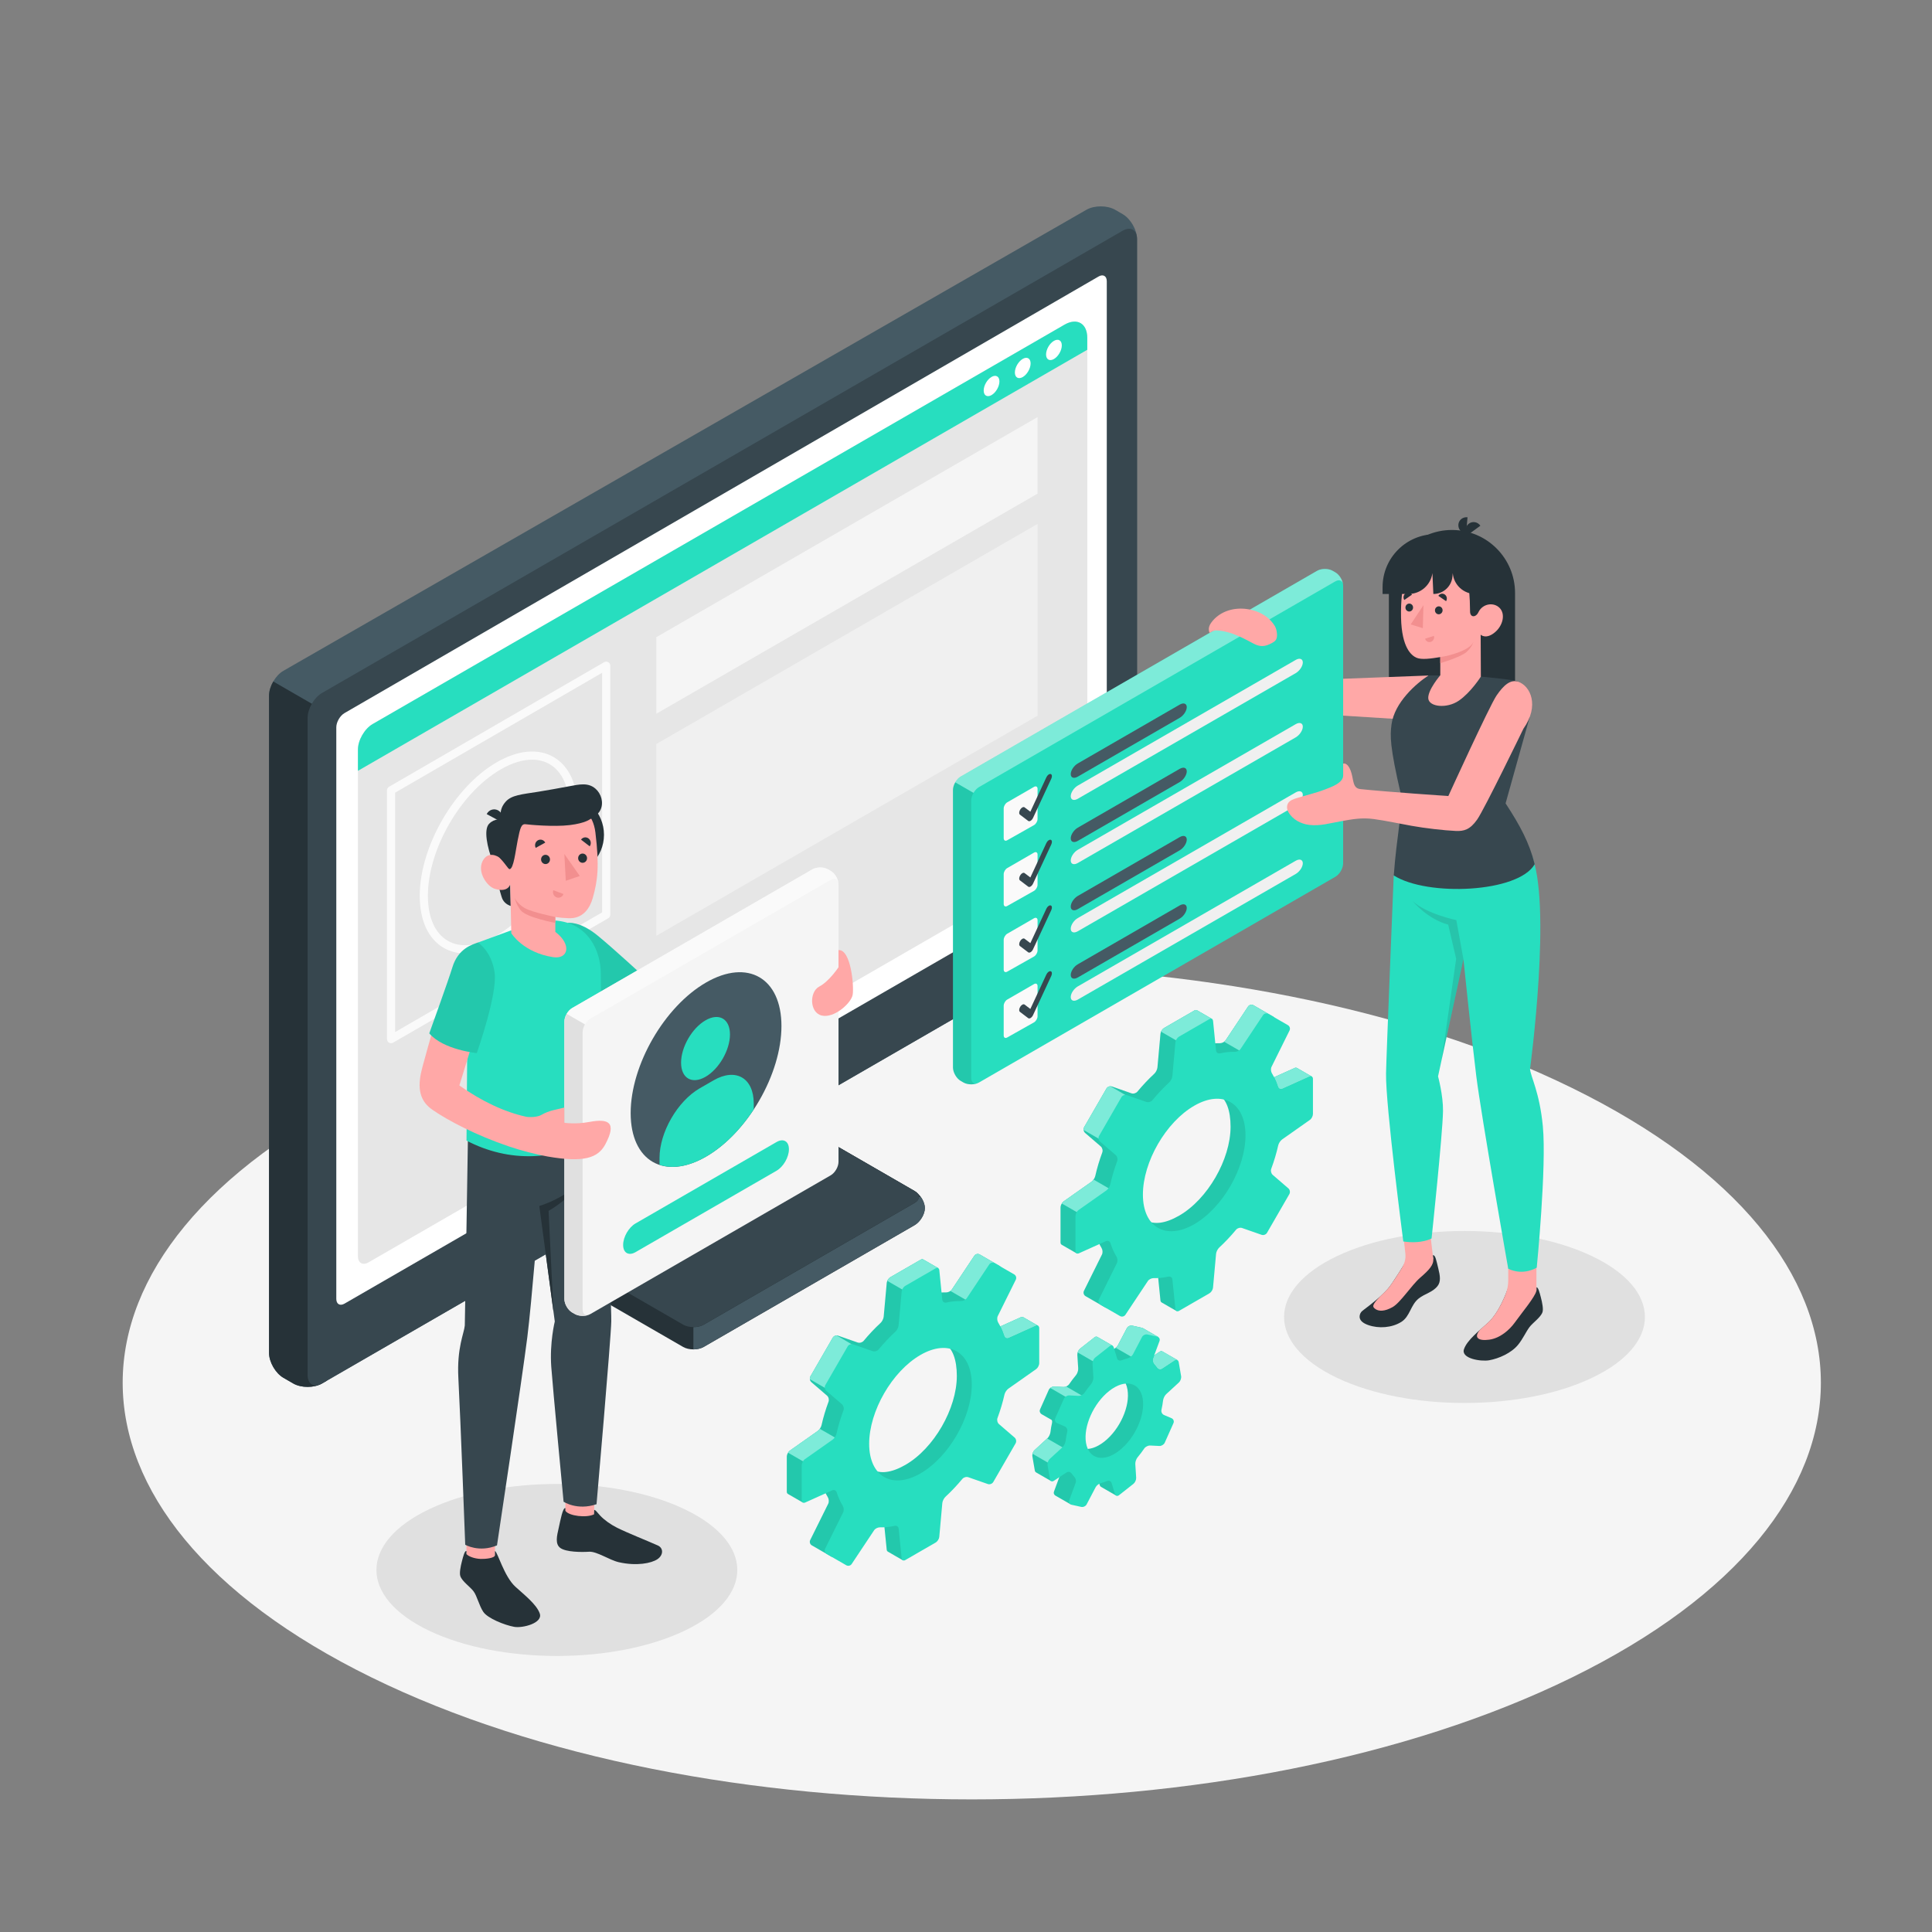 <svg width="90" height="90" viewBox="0 0 90 90" fill="none" xmlns="http://www.w3.org/2000/svg">
<rect x="0" y="0" width="90" height="90" fill="#808080" stroke="none"/>
<path d="M17.3 78.137C32.747 85.718 57.791 85.718 73.238 78.138C88.685 70.557 88.685 58.266 73.238 50.685C57.791 43.105 32.747 43.105 17.3 50.685C1.853 58.266 1.853 70.557 17.3 78.137Z" fill="#F5F5F5"/>
<path d="M31.884 75.968C28.602 77.532 23.28 77.532 19.997 75.968C16.715 74.403 16.715 71.867 19.997 70.302C23.28 68.738 28.602 68.738 31.884 70.302C35.167 71.867 35.167 74.403 31.884 75.968Z" fill="#E0E0E0"/>
<path d="M74.165 64.183C70.883 65.748 65.561 65.748 62.278 64.183C58.996 62.618 58.996 60.082 62.278 58.517C65.561 56.953 70.883 56.953 74.165 58.517C77.448 60.082 77.448 62.618 74.165 64.183Z" fill="#E0E0E0"/>
<path d="M36.316 44.104L29.186 48.22C28.922 48.373 28.665 48.741 28.613 49.041L26.841 59.27C26.789 59.571 26.961 59.939 27.226 60.092L31.823 62.746C32.087 62.898 32.516 62.898 32.781 62.746L42.605 57.074C42.87 56.921 43.084 56.565 43.084 56.278C43.084 55.992 42.87 55.636 42.605 55.483L39.07 53.442C38.806 53.29 38.566 52.919 38.535 52.615L37.749 44.897C37.718 44.593 37.492 44.23 37.244 44.087C36.995 43.944 36.58 43.951 36.316 44.104Z" fill="#263238"/>
<path d="M32.301 60.946L32.301 62.859C32.474 62.859 32.648 62.821 32.78 62.744L42.605 57.072C42.869 56.919 43.084 56.563 43.084 56.277C43.084 56.109 43.009 55.918 42.895 55.758H41.287L32.301 60.946Z" fill="#455A64"/>
<path d="M37.215 44.624L30.085 48.74C29.821 48.893 29.564 49.261 29.512 49.562L27.904 58.847C27.852 59.148 28.024 59.516 28.288 59.669L31.823 61.71C32.088 61.862 32.517 61.862 32.781 61.71L42.606 56.038C42.87 55.885 42.87 55.637 42.606 55.485L39.071 53.444C38.806 53.291 38.567 52.921 38.536 52.617L37.749 44.898C37.718 44.594 37.479 44.472 37.215 44.624Z" fill="#263238"/>
<path d="M42.605 55.481L39.07 53.441C38.94 53.365 38.816 53.237 38.72 53.09L27.971 59.296C28.04 59.45 28.151 59.587 28.288 59.666L31.823 61.707C32.087 61.859 32.516 61.859 32.78 61.707L42.605 56.034C42.87 55.882 42.87 55.634 42.605 55.481Z" fill="#37474F"/>
<path d="M13.66 64.447L13.204 64.184C12.834 63.97 12.533 63.45 12.533 63.022L12.533 32.406C12.533 31.979 12.834 31.459 13.205 31.247L50.608 9.773C50.979 9.56 51.58 9.56 51.95 9.774L52.298 9.975C52.668 10.189 52.968 10.709 52.968 11.136V41.752C52.968 42.18 52.668 42.7 52.298 42.914L15.001 64.447C14.631 64.661 14.031 64.661 13.66 64.447Z" fill="#455A64"/>
<path d="M15.229 33.189L12.73 31.746C12.608 31.956 12.533 32.193 12.533 32.407L12.533 63.023C12.533 63.45 12.834 63.97 13.204 64.184L13.66 64.448C14.03 64.661 14.631 64.661 15.001 64.448L15.229 64.316L15.229 33.189Z" fill="#263238"/>
<path d="M14.33 64.058V33.443C14.33 33.015 14.63 32.495 15.001 32.281L52.297 10.748C52.667 10.534 52.968 10.707 52.968 11.135V41.751C52.968 42.178 52.667 42.698 52.297 42.912L15.001 64.446C14.63 64.659 14.33 64.486 14.33 64.058Z" fill="#37474F"/>
<path d="M31.844 52.649L35.379 50.608C35.644 50.456 35.858 50.564 35.858 50.85C35.858 51.137 35.644 51.493 35.379 51.646L31.844 53.687C31.58 53.839 31.365 53.731 31.365 53.444C31.365 53.158 31.58 52.802 31.844 52.649Z" fill="#E0E0E0"/>
<path d="M16.049 33.218L51.175 12.881C51.386 12.758 51.558 12.857 51.558 13.101V39.785C51.558 40.029 51.386 40.326 51.174 40.448L16.049 60.728C15.838 60.85 15.666 60.751 15.666 60.507V33.882C15.666 33.638 15.838 33.34 16.049 33.218Z" fill="white"/>
<path d="M17.358 33.729L49.587 15.125C50.172 14.787 50.65 15.063 50.65 15.739V38.907C50.65 39.221 50.428 39.605 50.156 39.762L17.168 58.806C16.896 58.962 16.674 58.834 16.674 58.52V34.915C16.674 34.48 16.982 33.947 17.358 33.729Z" fill="#E6E6E6"/>
<path d="M30.572 29.684L48.333 19.43L48.333 22.996L30.572 33.25L30.572 29.684Z" fill="#F5F5F5"/>
<path d="M30.572 34.66L48.333 24.406L48.333 33.341L30.572 43.595L30.572 34.66Z" fill="#F0F0F0"/>
<path d="M50.65 16.294V15.739C50.65 15.063 50.172 14.787 49.587 15.125L17.358 33.729C16.982 33.947 16.674 34.48 16.674 34.915V35.908L50.65 16.294Z" fill="#27DEBF"/>
<path d="M46.191 17.558C45.988 17.675 45.824 17.959 45.824 18.192C45.824 18.426 45.988 18.521 46.191 18.404C46.393 18.287 46.557 18.003 46.557 17.769C46.557 17.536 46.393 17.441 46.191 17.558Z" fill="white"/>
<path d="M47.644 16.718C47.441 16.835 47.277 17.119 47.277 17.352C47.277 17.586 47.441 17.681 47.644 17.564C47.846 17.447 48.01 17.163 48.01 16.93C48.01 16.696 47.846 16.601 47.644 16.718Z" fill="white"/>
<path d="M49.097 15.878C48.894 15.995 48.73 16.279 48.73 16.513C48.73 16.746 48.894 16.841 49.097 16.724C49.299 16.607 49.463 16.323 49.463 16.09C49.463 15.856 49.299 15.761 49.097 15.878Z" fill="white"/>
<path d="M18.217 48.597C18.185 48.597 18.152 48.589 18.122 48.572C18.064 48.538 18.027 48.475 18.027 48.407V36.816C18.027 36.748 18.064 36.685 18.122 36.651L28.145 30.846C28.203 30.812 28.276 30.812 28.335 30.846C28.394 30.879 28.43 30.942 28.43 31.01V42.611C28.43 42.679 28.394 42.742 28.335 42.776L18.313 48.571C18.283 48.588 18.25 48.597 18.217 48.597ZM18.407 36.925V48.077L28.05 42.502V31.34L18.407 36.925Z" fill="#FAFAFA"/>
<path d="M21.672 44.414C21.308 44.414 20.97 44.328 20.671 44.156C19.95 43.74 19.553 42.878 19.553 41.729C19.553 39.446 21.159 36.657 23.134 35.513C24.125 34.939 25.068 34.851 25.788 35.266C26.509 35.681 26.906 36.544 26.906 37.694C26.906 39.98 25.299 42.768 23.325 43.91C22.745 44.245 22.183 44.414 21.672 44.414ZM24.787 35.389C24.343 35.389 23.845 35.541 23.325 35.842C21.455 36.925 19.933 39.566 19.933 41.729C19.933 42.736 20.263 43.481 20.861 43.826C21.458 44.171 22.265 44.083 23.134 43.581C25.005 42.499 26.526 39.858 26.526 37.694C26.526 36.685 26.196 35.94 25.598 35.595C25.358 35.457 25.085 35.389 24.787 35.389Z" fill="#FAFAFA"/>
<path d="M61.113 50.152L60.416 49.75V49.751C60.387 49.735 60.349 49.733 60.306 49.753L59.047 50.32C58.958 50.36 58.867 50.316 58.838 50.223C58.764 49.992 58.67 49.783 58.557 49.599C58.506 49.516 58.495 49.381 58.538 49.294L59.377 47.601C59.42 47.514 59.387 47.404 59.303 47.355L58.392 46.829C58.307 46.78 58.195 46.807 58.141 46.888L57.095 48.461C57.041 48.542 56.919 48.599 56.821 48.597C56.703 48.594 56.581 48.6 56.456 48.614V47.464L55.757 47.061V47.061C55.726 47.044 55.686 47.047 55.643 47.071L54.228 47.888C54.144 47.937 54.068 48.055 54.06 48.152L53.918 49.726C53.909 49.823 53.843 49.954 53.771 50.02C53.496 50.274 53.233 50.553 52.985 50.852C52.923 50.927 52.799 50.963 52.707 50.931L51.799 50.613C51.707 50.581 51.593 50.624 51.544 50.708L50.504 52.509C50.456 52.594 50.476 52.714 50.55 52.777L51.279 53.405C51.352 53.469 51.383 53.594 51.349 53.685C51.214 54.049 51.104 54.417 51.022 54.782C51.001 54.877 50.92 55 50.841 55.056L49.549 55.966C49.469 56.022 49.404 56.147 49.404 56.244V57.877C49.404 57.928 49.424 57.964 49.455 57.982L49.454 57.983L50.151 58.384L51.186 57.895C51.226 57.978 51.268 58.059 51.315 58.135C51.366 58.218 51.377 58.353 51.334 58.44L50.495 60.132C50.451 60.22 50.485 60.33 50.569 60.379L51.48 60.904C51.564 60.953 51.676 60.927 51.73 60.846L52.776 59.273C52.83 59.192 52.953 59.134 53.05 59.137C53.267 59.143 53.494 59.12 53.731 59.068C53.827 59.047 53.91 59.104 53.92 59.201L54.058 60.575C54.063 60.622 54.083 60.655 54.113 60.672L54.112 60.672L54.808 61.073L55.643 59.846C55.727 59.797 55.803 59.679 55.812 59.582L55.953 58.008C55.962 57.911 56.044 57.807 56.135 57.77C56.539 57.6 56.947 57.308 57.233 56.999C57.3 56.927 57.423 56.891 57.515 56.924L58.072 57.12C58.164 57.152 58.279 57.11 58.327 57.026L59.367 55.224C59.416 55.14 59.396 55.02 59.322 54.956L58.843 54.544C58.769 54.48 58.738 54.355 58.765 54.261C58.88 53.858 58.906 53.331 58.895 52.956C58.892 52.858 58.951 52.734 59.031 52.677L60.323 51.768C60.403 51.712 60.468 51.587 60.468 51.49L61.085 50.749L61.113 50.152ZM54.936 56.626C53.616 57.389 52.795 56.848 52.795 55.324C52.795 53.8 53.886 51.933 55.206 51.171C56.526 50.409 57.325 50.963 57.325 52.487C57.325 54.011 56.255 55.864 54.936 56.626Z" fill="#27DEBF"/>
<path opacity="0.1" d="M61.113 50.152L60.416 49.75V49.751C60.387 49.735 60.349 49.733 60.306 49.753L59.047 50.32C58.958 50.36 58.867 50.316 58.838 50.223C58.764 49.992 58.67 49.783 58.557 49.599C58.506 49.516 58.495 49.381 58.538 49.294L59.377 47.601C59.42 47.514 59.387 47.404 59.303 47.355L58.392 46.829C58.307 46.78 58.195 46.807 58.141 46.888L57.095 48.461C57.041 48.542 56.919 48.599 56.821 48.597C56.703 48.594 56.581 48.6 56.456 48.614V47.464L55.757 47.061V47.061C55.726 47.044 55.686 47.047 55.643 47.071L54.228 47.888C54.144 47.937 54.068 48.055 54.06 48.152L53.918 49.726C53.909 49.823 53.843 49.954 53.771 50.02C53.496 50.274 53.233 50.553 52.985 50.852C52.923 50.927 52.799 50.963 52.707 50.931L51.799 50.613C51.707 50.581 51.593 50.624 51.544 50.708L50.504 52.509C50.456 52.594 50.476 52.714 50.55 52.777L51.279 53.405C51.352 53.469 51.383 53.594 51.349 53.685C51.214 54.049 51.104 54.417 51.022 54.782C51.001 54.877 50.92 55 50.841 55.056L49.549 55.966C49.469 56.022 49.404 56.147 49.404 56.244V57.877C49.404 57.928 49.424 57.964 49.455 57.982L49.454 57.983L50.151 58.384L51.186 57.895C51.226 57.978 51.268 58.059 51.315 58.135C51.366 58.218 51.377 58.353 51.334 58.44L50.495 60.132C50.451 60.22 50.485 60.33 50.569 60.379L51.48 60.904C51.564 60.953 51.676 60.927 51.73 60.846L52.776 59.273C52.83 59.192 52.953 59.134 53.05 59.137C53.267 59.143 53.494 59.12 53.731 59.068C53.827 59.047 53.91 59.104 53.92 59.201L54.058 60.575C54.063 60.622 54.083 60.655 54.113 60.672L54.112 60.672L54.808 61.073L55.643 59.846C55.727 59.797 55.803 59.679 55.812 59.582L55.953 58.008C55.962 57.911 56.044 57.807 56.135 57.77C56.539 57.6 56.947 57.308 57.233 56.999C57.3 56.927 57.423 56.891 57.515 56.924L58.072 57.12C58.164 57.152 58.279 57.11 58.327 57.026L59.367 55.224C59.416 55.14 59.396 55.02 59.322 54.956L58.843 54.544C58.769 54.48 58.738 54.355 58.765 54.261C58.88 53.858 58.906 53.331 58.895 52.956C58.892 52.858 58.951 52.734 59.031 52.677L60.323 51.768C60.403 51.712 60.468 51.587 60.468 51.49L61.085 50.749L61.113 50.152ZM54.936 56.626C53.616 57.389 52.795 56.848 52.795 55.324C52.795 53.8 53.886 51.933 55.206 51.171C56.526 50.409 57.325 50.963 57.325 52.487C57.325 54.011 56.255 55.864 54.936 56.626Z" fill="black"/>
<path d="M59.099 48.161L59.377 47.601C59.42 47.514 59.386 47.404 59.302 47.355L58.391 46.829C58.307 46.78 58.195 46.807 58.141 46.888L57.095 48.461C57.078 48.486 57.053 48.508 57.025 48.528L58.196 49.204L59.099 48.161Z" fill="#27DEBF"/>
<path d="M50.94 54.949C50.91 54.992 50.876 55.031 50.84 55.055L49.548 55.965C49.515 55.988 49.487 56.024 49.463 56.063L50.252 56.518L51.967 55.542L50.94 54.949Z" fill="#27DEBF"/>
<path d="M51.726 50.602C51.653 50.604 51.58 50.644 51.544 50.707L50.504 52.508C50.481 52.547 50.475 52.594 50.48 52.639L51.377 53.157L52.8 51.231L51.726 50.602Z" fill="#27DEBF"/>
<path d="M54.086 48.059L55.195 48.699L56.455 47.972V47.464L55.756 47.061V47.061C55.725 47.045 55.684 47.047 55.642 47.072L54.227 47.889C54.169 47.922 54.117 47.989 54.086 48.059Z" fill="#27DEBF"/>
<path d="M61.112 50.152V50.153C61.084 50.135 61.044 50.133 61 50.153L59.741 50.721C59.653 50.761 59.561 50.717 59.532 50.624C59.482 50.465 59.422 50.318 59.352 50.182L60.305 49.752C60.347 49.733 60.386 49.734 60.414 49.751V49.75L61.112 50.152Z" fill="#27DEBF"/>
<g opacity="0.4">
<path d="M59.099 48.161L59.377 47.601C59.42 47.514 59.386 47.404 59.302 47.355L58.391 46.829C58.307 46.78 58.195 46.807 58.141 46.888L57.095 48.461C57.078 48.486 57.053 48.508 57.025 48.528L58.196 49.204L59.099 48.161Z" fill="white"/>
<path d="M50.94 54.949C50.91 54.992 50.876 55.031 50.84 55.055L49.548 55.965C49.515 55.988 49.487 56.024 49.463 56.063L50.252 56.518L51.967 55.542L50.94 54.949Z" fill="white"/>
<path d="M51.726 50.602C51.653 50.604 51.58 50.644 51.544 50.707L50.504 52.508C50.481 52.547 50.475 52.594 50.48 52.639L51.377 53.157L52.8 51.231L51.726 50.602Z" fill="white"/>
<path d="M54.086 48.059L55.195 48.699L56.455 47.972V47.464L55.756 47.061V47.061C55.725 47.045 55.684 47.047 55.642 47.072L54.227 47.889C54.169 47.922 54.117 47.989 54.086 48.059Z" fill="white"/>
<path d="M61.112 50.152V50.153C61.084 50.135 61.044 50.133 61 50.153L59.741 50.721C59.653 50.761 59.561 50.717 59.532 50.624C59.482 50.465 59.422 50.318 59.352 50.182L60.305 49.752C60.347 49.733 60.386 49.734 60.414 49.751V49.75L61.112 50.152Z" fill="white"/>
</g>
<path d="M61.162 51.892V50.259C61.162 50.161 61.09 50.115 61.002 50.155L59.742 50.722C59.654 50.763 59.562 50.718 59.533 50.625C59.459 50.394 59.365 50.185 59.252 50.001C59.201 49.918 59.189 49.783 59.233 49.696L60.072 48.004C60.115 47.916 60.082 47.806 59.998 47.757L59.087 47.231C59.002 47.183 58.89 47.209 58.836 47.29L57.791 48.863C57.736 48.944 57.614 49.002 57.517 48.999C57.3 48.993 57.073 49.016 56.836 49.068C56.74 49.089 56.657 49.032 56.647 48.935L56.509 47.561C56.499 47.464 56.423 47.425 56.338 47.474L54.924 48.29C54.839 48.339 54.764 48.457 54.755 48.554L54.614 50.128C54.605 50.225 54.538 50.356 54.466 50.422C54.191 50.676 53.928 50.955 53.681 51.254C53.618 51.329 53.495 51.365 53.403 51.333L52.495 51.016C52.403 50.983 52.288 51.026 52.24 51.11L51.2 52.912C51.151 52.996 51.171 53.116 51.245 53.18L51.974 53.807C52.048 53.871 52.078 53.996 52.044 54.088C51.91 54.452 51.799 54.819 51.717 55.184C51.696 55.279 51.616 55.402 51.536 55.458L50.244 56.368C50.164 56.424 50.1 56.548 50.1 56.646V58.279C50.1 58.377 50.172 58.423 50.261 58.383L51.52 57.816C51.609 57.776 51.7 57.82 51.729 57.913C51.803 58.144 51.897 58.353 52.01 58.537C52.061 58.62 52.072 58.755 52.029 58.842L51.19 60.535C51.147 60.622 51.18 60.732 51.264 60.781L52.175 61.307C52.26 61.356 52.372 61.329 52.426 61.248L53.472 59.675C53.526 59.594 53.648 59.537 53.746 59.539C53.962 59.545 54.19 59.522 54.427 59.47C54.522 59.449 54.606 59.506 54.615 59.603L54.754 60.977C54.763 61.074 54.84 61.114 54.924 61.065L56.339 60.248C56.423 60.199 56.499 60.081 56.507 59.984L56.649 58.41C56.658 58.313 56.724 58.182 56.796 58.116C57.071 57.862 57.334 57.583 57.582 57.284C57.644 57.209 57.768 57.173 57.86 57.205L58.768 57.522C58.86 57.554 58.974 57.512 59.023 57.428L60.063 55.626C60.111 55.542 60.091 55.422 60.017 55.358L59.288 54.73C59.215 54.667 59.184 54.542 59.218 54.45C59.353 54.086 59.463 53.719 59.545 53.354C59.566 53.259 59.647 53.136 59.726 53.08L61.018 52.17C61.098 52.115 61.162 51.99 61.162 51.892ZM55.631 57.029C54.311 57.791 53.241 57.173 53.241 55.649C53.241 54.125 54.311 52.272 55.631 51.51C56.951 50.748 58.02 51.366 58.02 52.89C58.02 54.414 56.951 56.267 55.631 57.029Z" fill="#27DEBF"/>
<path d="M54.148 62.955L54.148 62.957C54.114 62.936 54.07 62.938 54.025 62.968L53.429 63.36C53.348 63.413 53.246 63.386 53.19 63.306C53.154 63.255 53.115 63.207 53.074 63.164C53.007 63.093 52.97 62.972 53.004 62.88L53.95 62.281L53.244 61.873L53.243 61.874C53.229 61.866 53.214 61.859 53.197 61.855L52.748 61.755C52.653 61.733 52.539 61.786 52.494 61.872L52.072 62.676C52.026 62.763 51.911 62.844 51.817 62.868C51.808 62.87 51.8 62.873 51.791 62.876C51.817 62.799 51.828 62.688 51.828 62.688L51.12 62.28L51.12 62.281C51.082 62.258 51.033 62.263 50.987 62.299L50.315 62.827C50.238 62.888 50.181 63.015 50.187 63.113L50.227 63.752C50.233 63.849 50.185 63.987 50.123 64.062C50.013 64.194 49.908 64.332 49.81 64.475C49.756 64.556 49.634 64.619 49.537 64.614L49.105 64.593C49.007 64.588 48.896 64.656 48.856 64.745L48.45 65.656C48.414 65.738 48.445 65.83 48.519 65.875L48.519 65.876L48.998 66.152C49.014 66.192 49.019 66.235 49.01 66.276C48.976 66.423 48.951 66.568 48.935 66.711C48.923 66.808 48.861 66.94 48.789 67.006L48.193 67.554C48.121 67.62 48.077 67.751 48.093 67.847L48.205 68.497C48.212 68.539 48.232 68.569 48.259 68.585L48.258 68.586L48.968 68.996L48.978 68.182C49.059 68.129 49.161 68.156 49.217 68.236C49.253 68.287 49.291 68.335 49.333 68.378C49.4 68.449 49.436 68.57 49.402 68.662L49.099 69.483C49.072 69.556 49.099 69.628 49.158 69.665L49.158 69.666L49.867 70.075L50.061 69.547L50.335 68.866C50.38 68.779 50.495 68.698 50.59 68.674C50.68 68.651 50.772 68.621 50.866 68.583C50.956 68.546 51.05 68.586 51.078 68.68L51.23 69.183C51.241 69.221 51.262 69.247 51.288 69.262L51.287 69.262L51.999 69.672L51.874 68.886L52.092 68.715C52.169 68.654 52.226 68.527 52.22 68.429L52.18 67.79C52.173 67.692 52.222 67.555 52.284 67.48C52.394 67.348 52.561 67.278 52.659 67.135C52.714 67.054 52.773 66.923 52.87 66.928L53.302 66.949C53.4 66.954 53.511 66.886 53.55 66.797L53.957 65.886C53.997 65.797 53.956 65.694 53.866 65.655L53.517 65.506C53.428 65.468 53.376 65.361 53.397 65.266C53.431 65.119 53.456 64.974 53.472 64.831C53.483 64.734 53.546 64.602 53.618 64.536L54.214 63.988C54.265 63.941 54.301 63.861 54.312 63.785L54.853 63.363L54.148 62.955ZM51.442 67.156C50.714 67.729 50.016 67.573 49.884 66.808C49.752 66.043 50.349 65.07 51.078 64.497C51.806 63.924 52.391 63.968 52.523 64.733C52.655 65.499 52.171 66.584 51.442 67.156Z" fill="#27DEBF"/>
<path opacity="0.1" d="M54.148 62.955L54.148 62.957C54.114 62.936 54.07 62.938 54.025 62.968L53.429 63.36C53.348 63.413 53.246 63.386 53.19 63.306C53.154 63.255 53.115 63.207 53.074 63.164C53.007 63.093 52.97 62.972 53.004 62.88L53.95 62.281L53.244 61.873L53.243 61.874C53.229 61.866 53.214 61.859 53.197 61.855L52.748 61.755C52.653 61.733 52.539 61.786 52.494 61.872L52.072 62.676C52.026 62.763 51.911 62.844 51.817 62.868C51.808 62.87 51.8 62.873 51.791 62.876C51.817 62.799 51.828 62.688 51.828 62.688L51.12 62.28L51.12 62.281C51.082 62.258 51.033 62.263 50.987 62.299L50.315 62.827C50.238 62.888 50.181 63.015 50.187 63.113L50.227 63.752C50.233 63.849 50.185 63.987 50.123 64.062C50.013 64.194 49.908 64.332 49.81 64.475C49.756 64.556 49.634 64.619 49.537 64.614L49.105 64.593C49.007 64.588 48.896 64.656 48.856 64.745L48.45 65.656C48.414 65.738 48.445 65.83 48.519 65.875L48.519 65.876L48.998 66.152C49.014 66.192 49.019 66.235 49.01 66.276C48.976 66.423 48.951 66.568 48.935 66.711C48.923 66.808 48.861 66.94 48.789 67.006L48.193 67.554C48.121 67.62 48.077 67.751 48.093 67.847L48.205 68.497C48.212 68.539 48.232 68.569 48.259 68.585L48.258 68.586L48.968 68.996L48.978 68.182C49.059 68.129 49.161 68.156 49.217 68.236C49.253 68.287 49.291 68.335 49.333 68.378C49.4 68.449 49.436 68.57 49.402 68.662L49.099 69.483C49.072 69.556 49.099 69.628 49.158 69.665L49.158 69.666L49.867 70.075L50.061 69.547L50.335 68.866C50.38 68.779 50.495 68.698 50.59 68.674C50.68 68.651 50.772 68.621 50.866 68.583C50.956 68.546 51.05 68.586 51.078 68.68L51.23 69.183C51.241 69.221 51.262 69.247 51.288 69.262L51.287 69.262L51.999 69.672L51.874 68.886L52.092 68.715C52.169 68.654 52.226 68.527 52.22 68.429L52.18 67.79C52.173 67.692 52.222 67.555 52.284 67.48C52.394 67.348 52.561 67.278 52.659 67.135C52.714 67.054 52.773 66.923 52.87 66.928L53.302 66.949C53.4 66.954 53.511 66.886 53.55 66.797L53.957 65.886C53.997 65.797 53.956 65.694 53.866 65.655L53.517 65.506C53.428 65.468 53.376 65.361 53.397 65.266C53.431 65.119 53.456 64.974 53.472 64.831C53.483 64.734 53.546 64.602 53.618 64.536L54.214 63.988C54.265 63.941 54.301 63.861 54.312 63.785L54.853 63.363L54.148 62.955ZM51.442 67.156C50.714 67.729 50.016 67.573 49.884 66.808C49.752 66.043 50.349 65.07 51.078 64.497C51.806 63.924 52.391 63.968 52.523 64.733C52.655 65.499 52.171 66.584 51.442 67.156Z" fill="black"/>
<path d="M48.782 67.012L48.193 67.553C48.149 67.593 48.118 67.658 48.102 67.723L48.977 68.228L48.977 68.182C49.058 68.128 49.16 68.156 49.216 68.236C49.216 68.236 49.217 68.236 49.217 68.236L50.06 67.75L48.782 67.012Z" fill="#27DEBF"/>
<path d="M50.283 65.371C50.35 65.268 50.422 65.168 50.5 65.071L49.66 64.586C49.619 64.603 49.577 64.614 49.537 64.612L49.105 64.591C49.044 64.588 48.977 64.614 48.926 64.656L50.218 65.402L50.283 65.371Z" fill="#27DEBF"/>
<path d="M54.854 63.36C54.821 63.342 54.777 63.345 54.732 63.375L54.137 63.767C54.056 63.819 53.955 63.792 53.898 63.712C53.862 63.66 53.824 63.614 53.782 63.57C53.715 63.499 53.678 63.378 53.712 63.286L53.769 63.135L54.024 62.966C54.07 62.937 54.115 62.934 54.148 62.955V62.953L54.854 63.36Z" fill="#27DEBF"/>
<path d="M53.093 63.188C53.086 63.181 53.08 63.171 53.073 63.164C53.006 63.093 52.969 62.972 53.003 62.88L53.949 62.281L53.243 61.873L53.242 61.874C53.228 61.866 53.213 61.859 53.196 61.855L52.747 61.755C52.652 61.733 52.538 61.786 52.493 61.872L52.071 62.676C52.051 62.715 52.015 62.752 51.975 62.784L52.928 63.334L53.093 63.188Z" fill="#27DEBF"/>
<path d="M50.203 63.002L51.078 63.508L51.798 62.848C51.818 62.775 51.827 62.687 51.827 62.687L51.119 62.279L51.119 62.279C51.081 62.257 51.032 62.261 50.986 62.297L50.314 62.826C50.264 62.865 50.224 62.933 50.203 63.002Z" fill="#27DEBF"/>
<g opacity="0.4">
<path d="M48.782 67.012L48.193 67.553C48.149 67.593 48.118 67.658 48.102 67.723L48.977 68.228L48.977 68.182C49.058 68.128 49.16 68.156 49.216 68.236C49.216 68.236 49.217 68.236 49.217 68.236L50.06 67.75L48.782 67.012Z" fill="white"/>
<path d="M50.283 65.371C50.35 65.268 50.422 65.168 50.5 65.071L49.66 64.586C49.619 64.603 49.577 64.614 49.537 64.612L49.105 64.591C49.044 64.588 48.977 64.614 48.926 64.656L50.218 65.402L50.283 65.371Z" fill="white"/>
<path d="M54.854 63.36C54.821 63.342 54.777 63.345 54.732 63.375L54.137 63.767C54.056 63.819 53.955 63.792 53.898 63.712C53.862 63.66 53.824 63.614 53.782 63.57C53.715 63.499 53.678 63.378 53.712 63.286L53.769 63.135L54.024 62.966C54.07 62.937 54.115 62.934 54.148 62.955V62.953L54.854 63.36Z" fill="white"/>
<path d="M53.093 63.188C53.086 63.181 53.08 63.171 53.073 63.164C53.006 63.093 52.969 62.972 53.003 62.88L53.949 62.281L53.243 61.873L53.242 61.874C53.228 61.866 53.213 61.859 53.196 61.855L52.747 61.755C52.652 61.733 52.538 61.786 52.493 61.872L52.071 62.676C52.051 62.715 52.015 62.752 51.975 62.784L52.928 63.334L53.093 63.188Z" fill="white"/>
<path d="M50.203 63.002L51.078 63.508L51.798 62.848C51.818 62.775 51.827 62.687 51.827 62.687L51.119 62.279L51.119 62.279C51.081 62.257 51.032 62.261 50.986 62.297L50.314 62.826C50.264 62.865 50.224 62.933 50.203 63.002Z" fill="white"/>
</g>
<path d="M55.021 64.105L54.909 63.455C54.892 63.359 54.813 63.324 54.731 63.378L54.136 63.77C54.055 63.823 53.953 63.796 53.897 63.716C53.861 63.665 53.822 63.617 53.781 63.574C53.714 63.503 53.677 63.382 53.711 63.29L54.015 62.469C54.048 62.378 53.999 62.286 53.904 62.265L53.455 62.165C53.36 62.144 53.246 62.196 53.2 62.283L52.779 63.087C52.733 63.173 52.618 63.254 52.524 63.278C52.433 63.301 52.341 63.331 52.247 63.369C52.157 63.406 52.063 63.366 52.035 63.273L51.884 62.769C51.856 62.676 51.771 62.649 51.694 62.709L51.022 63.238C50.945 63.298 50.888 63.426 50.894 63.523L50.934 64.163C50.94 64.26 50.892 64.398 50.829 64.472C50.719 64.604 50.615 64.743 50.517 64.886C50.462 64.966 50.341 65.029 50.244 65.025L49.812 65.003C49.714 64.998 49.603 65.067 49.563 65.156L49.157 66.067C49.117 66.156 49.158 66.259 49.247 66.297L49.597 66.446C49.686 66.484 49.738 66.591 49.717 66.686C49.683 66.833 49.658 66.978 49.642 67.121C49.63 67.218 49.568 67.35 49.496 67.416L48.9 67.964C48.828 68.03 48.784 68.161 48.8 68.257L48.912 68.907C48.929 69.003 49.008 69.038 49.09 68.984L49.685 68.592C49.767 68.539 49.868 68.566 49.924 68.646C49.96 68.697 49.999 68.745 50.04 68.788C50.107 68.859 50.143 68.98 50.11 69.072L49.806 69.893C49.772 69.984 49.822 70.076 49.917 70.097L50.366 70.197C50.461 70.218 50.575 70.165 50.62 70.079L51.042 69.275C51.087 69.189 51.203 69.108 51.297 69.084C51.387 69.061 51.48 69.03 51.573 68.992C51.664 68.956 51.757 68.996 51.785 69.09L51.937 69.593C51.965 69.686 52.05 69.713 52.127 69.653L52.799 69.124C52.876 69.064 52.933 68.936 52.927 68.839L52.887 68.199C52.881 68.102 52.929 67.965 52.991 67.89C53.102 67.758 53.206 67.62 53.304 67.476C53.359 67.396 53.48 67.333 53.577 67.338L54.01 67.359C54.107 67.364 54.218 67.295 54.258 67.207L54.664 66.296C54.704 66.206 54.663 66.103 54.574 66.065L54.225 65.916C54.135 65.878 54.083 65.771 54.105 65.676C54.138 65.529 54.163 65.384 54.18 65.241C54.191 65.144 54.253 65.012 54.325 64.946L54.921 64.398C54.992 64.332 55.037 64.201 55.021 64.105ZM52.149 67.567C51.421 68.14 50.723 67.984 50.591 67.218C50.459 66.453 50.943 65.368 51.672 64.795C52.401 64.222 53.099 64.378 53.23 65.144C53.362 65.909 52.878 66.994 52.149 67.567Z" fill="#27DEBF"/>
<path d="M48.361 61.762L47.664 61.36V61.36C47.635 61.344 47.597 61.343 47.554 61.362L46.295 61.929C46.206 61.97 46.115 61.925 46.086 61.832C46.012 61.601 45.918 61.393 45.805 61.208C45.754 61.125 45.742 60.99 45.786 60.903L46.625 59.211C46.668 59.123 46.635 59.013 46.55 58.964L45.64 58.439C45.555 58.39 45.443 58.416 45.389 58.497L44.343 60.07C44.289 60.151 44.167 60.209 44.069 60.206C43.951 60.203 43.829 60.209 43.704 60.223V59.073L43.005 58.67V58.67C42.974 58.654 42.934 58.656 42.891 58.681L41.476 59.497C41.392 59.546 41.316 59.664 41.308 59.761L41.166 61.336C41.157 61.432 41.091 61.563 41.019 61.629C40.744 61.883 40.481 62.162 40.233 62.461C40.171 62.536 40.047 62.572 39.955 62.54L39.047 62.223C38.955 62.191 38.841 62.233 38.792 62.317L37.752 64.119C37.703 64.203 37.724 64.323 37.798 64.387L38.526 65.014C38.6 65.078 38.631 65.203 38.597 65.295C38.462 65.659 38.352 66.026 38.27 66.391C38.249 66.486 38.169 66.609 38.089 66.665L36.797 67.575C36.717 67.631 36.652 67.756 36.652 67.853V69.487C36.652 69.537 36.672 69.574 36.703 69.592L36.702 69.592L37.399 69.994L38.434 69.504C38.474 69.588 38.516 69.669 38.563 69.745C38.614 69.828 38.625 69.962 38.582 70.05L37.743 71.742C37.699 71.829 37.733 71.939 37.817 71.988L38.728 72.514C38.812 72.563 38.925 72.537 38.978 72.455L40.024 70.882C40.078 70.801 40.201 70.744 40.298 70.747C40.515 70.752 40.742 70.73 40.979 70.677C41.074 70.656 41.158 70.713 41.168 70.811L41.306 72.185C41.311 72.232 41.331 72.265 41.36 72.281L41.36 72.281L42.056 72.683L42.891 71.456C42.976 71.407 43.051 71.288 43.06 71.191L43.202 69.617C43.21 69.52 43.292 69.417 43.383 69.379C43.787 69.21 44.195 68.918 44.481 68.608C44.547 68.537 44.671 68.501 44.763 68.533L45.32 68.73C45.412 68.762 45.526 68.72 45.575 68.635L46.615 66.834C46.664 66.749 46.644 66.629 46.57 66.566L46.091 66.153C46.017 66.09 45.986 65.964 46.013 65.871C46.128 65.468 46.154 64.94 46.143 64.565C46.14 64.468 46.199 64.343 46.279 64.287L47.571 63.378C47.651 63.321 47.715 63.197 47.715 63.099L48.333 62.359L48.361 61.762ZM42.184 68.236C40.864 68.998 40.044 68.457 40.044 66.933C40.044 65.409 41.134 63.542 42.454 62.78C43.774 62.018 44.573 62.572 44.573 64.097C44.573 65.621 43.504 67.474 42.184 68.236Z" fill="#27DEBF"/>
<path opacity="0.1" d="M48.361 61.762L47.664 61.36V61.36C47.635 61.344 47.597 61.343 47.554 61.362L46.295 61.929C46.206 61.97 46.115 61.925 46.086 61.832C46.012 61.601 45.918 61.393 45.805 61.208C45.754 61.125 45.742 60.99 45.786 60.903L46.625 59.211C46.668 59.123 46.635 59.013 46.55 58.964L45.64 58.439C45.555 58.39 45.443 58.416 45.389 58.497L44.343 60.07C44.289 60.151 44.167 60.209 44.069 60.206C43.951 60.203 43.829 60.209 43.704 60.223V59.073L43.005 58.67V58.67C42.974 58.654 42.934 58.656 42.891 58.681L41.476 59.497C41.392 59.546 41.316 59.664 41.308 59.761L41.166 61.336C41.157 61.432 41.091 61.563 41.019 61.629C40.744 61.883 40.481 62.162 40.233 62.461C40.171 62.536 40.047 62.572 39.955 62.54L39.047 62.223C38.955 62.191 38.841 62.233 38.792 62.317L37.752 64.119C37.703 64.203 37.724 64.323 37.798 64.387L38.526 65.014C38.6 65.078 38.631 65.203 38.597 65.295C38.462 65.659 38.352 66.026 38.27 66.391C38.249 66.486 38.169 66.609 38.089 66.665L36.797 67.575C36.717 67.631 36.652 67.756 36.652 67.853V69.487C36.652 69.537 36.672 69.574 36.703 69.592L36.702 69.592L37.399 69.994L38.434 69.504C38.474 69.588 38.516 69.669 38.563 69.745C38.614 69.828 38.625 69.962 38.582 70.05L37.743 71.742C37.699 71.829 37.733 71.939 37.817 71.988L38.728 72.514C38.812 72.563 38.925 72.537 38.978 72.455L40.024 70.882C40.078 70.801 40.201 70.744 40.298 70.747C40.515 70.752 40.742 70.73 40.979 70.677C41.074 70.656 41.158 70.713 41.168 70.811L41.306 72.185C41.311 72.232 41.331 72.265 41.36 72.281L41.36 72.281L42.056 72.683L42.891 71.456C42.976 71.407 43.051 71.288 43.06 71.191L43.202 69.617C43.21 69.52 43.292 69.417 43.383 69.379C43.787 69.21 44.195 68.918 44.481 68.608C44.547 68.537 44.671 68.501 44.763 68.533L45.32 68.73C45.412 68.762 45.526 68.72 45.575 68.635L46.615 66.834C46.664 66.749 46.644 66.629 46.57 66.566L46.091 66.153C46.017 66.09 45.986 65.964 46.013 65.871C46.128 65.468 46.154 64.94 46.143 64.565C46.14 64.468 46.199 64.343 46.279 64.287L47.571 63.378C47.651 63.321 47.715 63.197 47.715 63.099L48.333 62.359L48.361 61.762ZM42.184 68.236C40.864 68.998 40.044 68.457 40.044 66.933C40.044 65.409 41.134 63.542 42.454 62.78C43.774 62.018 44.573 62.572 44.573 64.097C44.573 65.621 43.504 67.474 42.184 68.236Z" fill="black"/>
<path d="M46.347 59.77L46.625 59.211C46.668 59.123 46.635 59.013 46.55 58.964L45.639 58.439C45.555 58.39 45.443 58.416 45.389 58.497L44.343 60.07C44.326 60.096 44.301 60.117 44.273 60.137L45.444 60.813L46.347 59.77Z" fill="#27DEBF"/>
<path d="M38.188 66.559C38.158 66.601 38.124 66.64 38.088 66.665L36.796 67.575C36.764 67.597 36.735 67.633 36.711 67.672L37.499 68.127L39.215 67.151L38.188 66.559Z" fill="#27DEBF"/>
<path d="M38.974 62.211C38.901 62.214 38.828 62.253 38.792 62.316L37.752 64.117C37.729 64.157 37.723 64.204 37.728 64.249L38.625 64.766L40.048 62.841L38.974 62.211Z" fill="#27DEBF"/>
<path d="M41.334 59.668L42.443 60.308L43.703 59.581V59.073L43.004 58.671V58.671C42.973 58.654 42.933 58.656 42.89 58.681L41.475 59.498C41.417 59.531 41.365 59.598 41.334 59.668Z" fill="#27DEBF"/>
<path d="M48.36 61.761V61.763C48.332 61.744 48.292 61.743 48.248 61.763L46.989 62.33C46.901 62.37 46.809 62.326 46.78 62.233C46.73 62.075 46.67 61.927 46.6 61.791L47.553 61.361C47.595 61.343 47.634 61.344 47.662 61.36V61.359L48.36 61.761Z" fill="#27DEBF"/>
<g opacity="0.4">
<path d="M46.347 59.77L46.625 59.211C46.668 59.123 46.635 59.013 46.55 58.964L45.639 58.439C45.555 58.39 45.443 58.416 45.389 58.497L44.343 60.07C44.326 60.096 44.301 60.117 44.273 60.137L45.444 60.813L46.347 59.77Z" fill="white"/>
<path d="M38.188 66.559C38.158 66.601 38.124 66.64 38.088 66.665L36.796 67.575C36.764 67.597 36.735 67.633 36.711 67.672L37.499 68.127L39.215 67.151L38.188 66.559Z" fill="white"/>
<path d="M38.974 62.211C38.901 62.214 38.828 62.253 38.792 62.316L37.752 64.117C37.729 64.157 37.723 64.204 37.728 64.249L38.625 64.766L40.048 62.841L38.974 62.211Z" fill="white"/>
<path d="M41.334 59.668L42.443 60.308L43.703 59.581V59.073L43.004 58.671V58.671C42.973 58.654 42.933 58.656 42.89 58.681L41.475 59.498C41.417 59.531 41.365 59.598 41.334 59.668Z" fill="white"/>
<path d="M48.36 61.761V61.763C48.332 61.744 48.292 61.743 48.248 61.763L46.989 62.33C46.901 62.37 46.809 62.326 46.78 62.233C46.73 62.075 46.67 61.927 46.6 61.791L47.553 61.361C47.595 61.343 47.634 61.344 47.662 61.36V61.359L48.36 61.761Z" fill="white"/>
</g>
<path d="M48.411 63.502V61.868C48.411 61.771 48.339 61.724 48.25 61.764L46.991 62.332C46.902 62.372 46.81 62.328 46.781 62.235C46.708 62.003 46.613 61.795 46.5 61.61C46.449 61.527 46.438 61.393 46.481 61.305L47.32 59.613C47.364 59.526 47.33 59.416 47.246 59.367L46.335 58.841C46.251 58.792 46.139 58.818 46.084 58.9L45.038 60.472C44.984 60.554 44.862 60.611 44.765 60.608C44.548 60.603 44.321 60.625 44.084 60.678C43.989 60.699 43.905 60.642 43.895 60.544L43.757 59.17C43.747 59.073 43.671 59.034 43.587 59.083L42.172 59.9C42.087 59.948 42.012 60.066 42.003 60.164L41.861 61.738C41.853 61.835 41.786 61.965 41.715 62.032C41.439 62.285 41.176 62.564 40.929 62.863C40.866 62.938 40.743 62.974 40.651 62.942L39.743 62.625C39.651 62.593 39.536 62.635 39.488 62.72L38.448 64.521C38.399 64.605 38.419 64.725 38.493 64.789L39.222 65.417C39.296 65.481 39.326 65.606 39.293 65.697C39.158 66.061 39.047 66.428 38.965 66.793C38.944 66.888 38.864 67.011 38.784 67.067L37.492 67.977C37.412 68.033 37.348 68.158 37.348 68.255V69.889C37.348 69.986 37.42 70.033 37.509 69.993L38.768 69.425C38.857 69.385 38.948 69.429 38.977 69.522C39.051 69.754 39.145 69.962 39.258 70.147C39.309 70.23 39.321 70.365 39.277 70.452L38.438 72.144C38.395 72.231 38.428 72.342 38.512 72.39L39.423 72.916C39.508 72.965 39.62 72.939 39.674 72.858L40.72 71.285C40.774 71.204 40.896 71.146 40.994 71.149C41.21 71.154 41.438 71.132 41.675 71.079C41.77 71.058 41.854 71.115 41.864 71.213L42.002 72.587C42.011 72.684 42.088 72.723 42.172 72.674L43.587 71.857C43.671 71.808 43.747 71.69 43.755 71.593L43.897 70.019C43.906 69.922 43.972 69.791 44.044 69.725C44.319 69.472 44.582 69.192 44.83 68.894C44.892 68.819 45.016 68.782 45.108 68.815L46.016 69.132C46.108 69.164 46.222 69.121 46.271 69.037L47.311 67.236C47.359 67.151 47.339 67.031 47.265 66.968L46.536 66.34C46.463 66.276 46.432 66.151 46.466 66.06C46.601 65.696 46.711 65.329 46.793 64.963C46.814 64.868 46.894 64.745 46.974 64.689L48.266 63.78C48.346 63.724 48.411 63.599 48.411 63.502ZM42.879 68.638C41.559 69.4 40.489 68.782 40.489 67.258C40.489 65.734 41.559 63.881 42.879 63.119C44.199 62.357 45.269 62.975 45.269 64.499C45.269 66.023 44.199 67.876 42.879 68.638Z" fill="#27DEBF"/>
<path d="M64.699 32.894H70.577V27.626C70.577 26.003 69.261 24.688 67.638 24.688C66.015 24.688 64.699 26.003 64.699 27.626L64.699 32.894Z" fill="#263238"/>
<path d="M66.547 31.468L62.341 31.628C62.194 31.503 61.362 30.51 61.362 30.51C61.362 30.51 59.076 30.217 59.063 30.3C59.049 30.383 61.311 32.802 61.535 33.046C61.658 33.181 61.772 33.289 62.069 33.307C62.66 33.343 65.919 33.547 65.919 33.547L66.547 31.468Z" fill="#FFA8A7"/>
<path d="M44.881 50.427L44.756 50.354C44.555 50.239 44.393 49.957 44.393 49.726V36.802C44.393 36.571 44.555 36.289 44.756 36.173L61.355 26.591C61.556 26.475 61.881 26.475 62.081 26.591L62.206 26.663C62.407 26.779 62.569 27.06 62.569 27.292V40.216C62.569 40.447 62.407 40.729 62.206 40.844L45.607 50.427C45.407 50.542 45.081 50.542 44.881 50.427Z" fill="#27DEBF"/>
<path opacity="0.4" d="M62.566 27.233C62.542 27.045 62.389 26.977 62.207 27.081L45.606 36.665C45.506 36.722 45.416 36.823 45.35 36.935L44.5 36.445C44.565 36.331 44.656 36.232 44.757 36.173L61.355 26.591C61.557 26.475 61.882 26.475 62.081 26.591L62.207 26.663C62.389 26.769 62.543 27.015 62.566 27.233Z" fill="white"/>
<path opacity="0.1" d="M45.545 50.456C45.345 50.541 45.062 50.532 44.881 50.427L44.754 50.355C44.554 50.239 44.393 49.958 44.393 49.726V36.803C44.393 36.687 44.432 36.558 44.499 36.445L45.349 36.936C45.284 37.05 45.242 37.179 45.242 37.293V50.218C45.242 50.425 45.374 50.522 45.545 50.456Z" fill="black"/>
<path d="M46.92 37.376L48.169 36.655C48.26 36.603 48.334 36.645 48.334 36.75L48.333 38.154C48.333 38.258 48.259 38.386 48.168 38.437L46.921 39.142C46.83 39.194 46.756 39.15 46.756 39.045V37.661C46.756 37.556 46.83 37.429 46.92 37.376Z" fill="#FAFAFA"/>
<path d="M48.007 38.236C47.966 38.26 47.926 38.262 47.899 38.242L47.513 37.95C47.462 37.911 47.468 37.803 47.528 37.709C47.587 37.615 47.678 37.571 47.729 37.61L47.998 37.813L48.745 36.208C48.791 36.107 48.881 36.04 48.944 36.057C49.008 36.074 49.021 36.17 48.975 36.27L48.122 38.103C48.096 38.158 48.056 38.206 48.013 38.233C48.011 38.234 48.009 38.235 48.007 38.236Z" fill="#37474F"/>
<path d="M46.92 40.439L48.169 39.718C48.26 39.665 48.334 39.708 48.334 39.813L48.333 41.216C48.333 41.321 48.259 41.448 48.168 41.5L46.921 42.204C46.83 42.256 46.756 42.213 46.756 42.108V40.724C46.756 40.619 46.83 40.491 46.92 40.439Z" fill="#FAFAFA"/>
<path d="M48.007 41.299C47.966 41.323 47.926 41.325 47.899 41.304L47.513 41.012C47.462 40.973 47.468 40.865 47.528 40.772C47.587 40.677 47.678 40.633 47.729 40.672L47.998 40.876L48.745 39.27C48.791 39.17 48.881 39.103 48.944 39.12C49.008 39.137 49.021 39.232 48.975 39.332L48.122 41.165C48.096 41.22 48.056 41.268 48.013 41.295C48.011 41.297 48.009 41.298 48.007 41.299Z" fill="#37474F"/>
<path d="M46.92 43.497L48.169 42.776C48.26 42.724 48.334 42.767 48.334 42.871L48.333 44.275C48.333 44.38 48.259 44.507 48.168 44.558L46.921 45.263C46.83 45.315 46.756 45.271 46.756 45.166V43.782C46.756 43.678 46.83 43.55 46.92 43.497Z" fill="#FAFAFA"/>
<path d="M48.007 44.357C47.966 44.381 47.926 44.383 47.899 44.363L47.513 44.071C47.462 44.032 47.468 43.924 47.528 43.83C47.587 43.736 47.678 43.692 47.729 43.731L47.998 43.934L48.745 42.329C48.791 42.228 48.881 42.161 48.944 42.178C49.008 42.196 49.021 42.291 48.975 42.391L48.122 44.224C48.096 44.279 48.056 44.327 48.013 44.354C48.011 44.355 48.009 44.356 48.007 44.357Z" fill="#37474F"/>
<path d="M46.92 46.564L48.169 45.843C48.26 45.79 48.334 45.833 48.334 45.938L48.333 47.341C48.333 47.446 48.259 47.573 48.168 47.625L46.921 48.329C46.83 48.381 46.756 48.338 46.756 48.233V46.849C46.756 46.744 46.83 46.616 46.92 46.564Z" fill="#FAFAFA"/>
<path d="M48.007 47.424C47.966 47.447 47.926 47.45 47.899 47.429L47.513 47.137C47.462 47.098 47.468 46.99 47.528 46.897C47.587 46.802 47.678 46.758 47.729 46.797L47.998 47.001L48.745 45.395C48.791 45.295 48.881 45.228 48.944 45.245C49.008 45.262 49.021 45.357 48.975 45.457L48.122 47.29C48.096 47.345 48.056 47.393 48.013 47.42C48.011 47.421 48.009 47.422 48.007 47.424Z" fill="#37474F"/>
<path d="M49.879 36.062C49.879 36.232 50.026 36.284 50.208 36.179L54.955 33.439C55.137 33.334 55.284 33.111 55.284 32.941C55.284 32.771 55.137 32.719 54.955 32.824L50.208 35.564C50.026 35.669 49.879 35.892 49.879 36.062Z" fill="#455A64"/>
<path d="M49.879 37.093C49.879 37.262 50.026 37.315 50.208 37.21L60.36 31.357C60.542 31.252 60.69 31.029 60.69 30.859C60.69 30.689 60.542 30.637 60.36 30.741L50.208 36.595C50.026 36.7 49.879 36.923 49.879 37.093Z" fill="#F0F0F0"/>
<path d="M49.879 39.054C49.879 39.224 50.026 39.276 50.208 39.172L54.955 36.431C55.137 36.326 55.284 36.103 55.284 35.933C55.284 35.763 55.137 35.711 54.955 35.816L50.208 38.556C50.026 38.661 49.879 38.884 49.879 39.054Z" fill="#455A64"/>
<path d="M49.879 40.085C49.879 40.254 50.026 40.307 50.208 40.202L60.36 34.349C60.542 34.244 60.69 34.021 60.69 33.851C60.69 33.681 60.542 33.629 60.36 33.734L50.208 39.587C50.026 39.692 49.879 39.915 49.879 40.085Z" fill="#F0F0F0"/>
<path d="M49.879 42.234C49.879 42.404 50.026 42.456 50.208 42.351L54.955 39.611C55.137 39.506 55.284 39.283 55.284 39.113C55.284 38.943 55.137 38.89 54.955 38.996L50.208 41.736C50.026 41.841 49.879 42.064 49.879 42.234Z" fill="#455A64"/>
<path d="M49.879 43.264C49.879 43.434 50.026 43.487 50.208 43.382L60.36 37.529C60.542 37.424 60.69 37.201 60.69 37.031C60.69 36.861 60.542 36.809 60.36 36.913L50.208 42.767C50.026 42.872 49.879 43.095 49.879 43.264Z" fill="#F0F0F0"/>
<path d="M49.879 45.417C49.879 45.587 50.026 45.64 50.208 45.535L54.955 42.794C55.137 42.689 55.284 42.467 55.284 42.297C55.284 42.127 55.137 42.074 54.955 42.179L50.208 44.92C50.026 45.025 49.879 45.248 49.879 45.417Z" fill="#455A64"/>
<path d="M49.879 46.448C49.879 46.618 50.026 46.67 50.208 46.565L60.36 40.712C60.542 40.607 60.69 40.385 60.69 40.215C60.69 40.045 60.542 39.992 60.36 40.097L50.208 45.95C50.026 46.056 49.879 46.278 49.879 46.448Z" fill="#F0F0F0"/>
<path d="M64.645 60.044C64.306 60.415 63.932 60.712 63.531 61.013C63.471 61.058 63.408 61.106 63.376 61.173C63.323 61.283 63.241 61.553 63.74 61.727C64.227 61.897 64.834 61.857 65.278 61.58C65.688 61.323 65.706 60.79 66.092 60.486C66.379 60.261 66.736 60.203 66.967 59.909C67.128 59.704 67.086 59.431 67.002 59.094C66.911 58.725 66.868 58.446 66.746 58.475L66.766 58.644C66.614 58.887 65.825 58.959 65.474 58.791C65.474 58.791 64.867 59.801 64.645 60.044Z" fill="#263238"/>
<path d="M64.299 60.388C64.299 60.387 64.299 60.386 64.299 60.385C64.417 60.277 64.533 60.165 64.645 60.043C64.787 59.886 65.091 59.412 65.288 59.094C65.409 58.9 65.496 58.669 65.469 58.415C65.441 58.16 65.371 57.506 65.371 57.506L66.621 57.418L66.766 58.644C66.796 58.921 66.567 59.168 66.16 59.518C65.753 59.869 65.237 60.686 64.868 60.892C64.5 61.097 64.237 61.09 64.08 60.985C63.918 60.876 63.902 60.793 64.299 60.388Z" fill="#FFA8A7"/>
<path d="M70.26 60.158V59.97C70.186 60.19 69.842 61.139 69.321 61.614C68.906 61.992 68.341 62.429 68.198 62.85C68.048 63.288 68.984 63.435 69.371 63.367C69.821 63.287 70.403 63.032 70.72 62.643C70.942 62.369 71.084 62.045 71.243 61.83C71.402 61.615 71.769 61.374 71.855 61.126C71.902 60.989 71.846 60.689 71.779 60.436C71.719 60.204 71.653 59.948 71.573 59.97C71.573 59.998 71.573 60.113 71.573 60.113C71.478 60.219 71.214 60.324 70.917 60.335C70.725 60.343 70.258 60.304 70.26 60.158Z" fill="#263238"/>
<path d="M68.946 61.944C69.074 61.829 69.204 61.717 69.321 61.61C69.685 61.278 69.963 60.715 70.122 60.33C70.213 60.111 70.26 59.877 70.26 59.639V58.891H71.573V60.109V60.142L71.567 60.145C71.504 60.418 70.901 61.144 70.558 61.618C70.329 61.935 69.892 62.339 69.371 62.408C68.877 62.474 68.625 62.319 68.946 61.944Z" fill="#FFA8A7"/>
<path d="M71.311 39.742C72.33 41.966 71.275 49.801 71.275 49.801C71.305 50.162 71.718 50.872 71.871 52.461C72.053 54.338 71.587 59.051 71.587 59.051C71.587 59.051 70.978 59.448 70.259 59.103C70.259 59.103 69.007 52.005 68.772 50.139C68.567 48.511 68.172 44.682 68.172 44.682L66.99 50.141C66.99 50.141 67.232 51.032 67.221 51.758C67.202 52.861 66.688 57.692 66.688 57.692C66.688 57.692 66.231 57.96 65.371 57.833C65.371 57.833 64.542 51.485 64.567 50.005C64.58 49.213 64.925 40.782 64.925 40.782L71.311 39.742Z" fill="#27DEBF"/>
<g opacity="0.15">
<path d="M68.172 44.681L67.841 42.863C67.841 42.863 66.443 42.573 65.809 41.977C65.809 41.977 66.474 42.804 67.463 43.075L67.834 44.666L67.162 49.346L68.172 44.681Z" fill="#263238"/>
</g>
<path d="M68.295 24.867L68.363 24.097C68.146 24.07 67.956 24.222 67.937 24.434C67.918 24.647 68.078 24.841 68.295 24.867Z" fill="#263238"/>
<path d="M68.337 24.947L68.961 24.49C68.838 24.31 68.599 24.266 68.426 24.393C68.254 24.519 68.214 24.767 68.337 24.947Z" fill="#263238"/>
<path d="M68.985 31.52C68.985 31.52 70.485 31.651 70.696 31.745C69.62 32.924 71.257 33.413 71.257 33.413L70.136 37.424C70.808 38.451 71.238 39.245 71.492 40.257C70.735 41.59 66.485 41.775 64.927 40.781C65.063 38.921 65.365 37.589 65.264 37.03C64.734 34.748 64.753 34.267 64.823 33.745C64.959 32.726 65.97 31.837 66.548 31.465C66.548 31.465 66.981 31.465 67.088 31.465L68.985 31.52Z" fill="#37474F"/>
<path d="M65.936 26.122C65.619 26.309 65.228 27.106 65.266 28.776C65.299 30.191 65.758 30.54 65.988 30.641C66.219 30.742 66.663 30.681 67.094 30.609V31.458C67.094 31.458 66.498 32.151 66.535 32.541C66.573 32.93 67.397 33.022 67.955 32.642C68.514 32.261 68.984 31.52 68.984 31.52L68.975 29.567C68.975 29.567 69.229 29.814 69.66 29.437C70.015 29.126 70.135 28.601 69.858 28.32C69.581 28.038 69.068 28.115 68.872 28.516C68.754 28.773 68.483 28.778 68.481 28.485C68.468 26.98 68.29 26.9 68.139 26.283C67.24 25.989 66.597 26.097 65.936 26.122Z" fill="#FFA8A7"/>
<path d="M66.846 28.422C66.841 28.524 66.916 28.611 67.014 28.616C67.112 28.62 67.196 28.541 67.201 28.439C67.207 28.337 67.131 28.251 67.033 28.246C66.935 28.242 66.851 28.32 66.846 28.422Z" fill="#263238"/>
<path d="M66.798 29.621L66.385 29.753C66.419 29.871 66.539 29.938 66.653 29.901C66.768 29.865 66.832 29.739 66.798 29.621Z" fill="#F28F8F"/>
<path d="M65.417 27.95L65.777 27.701C65.711 27.598 65.577 27.571 65.478 27.64C65.378 27.709 65.351 27.848 65.417 27.95Z" fill="#263238"/>
<path d="M67.364 28.005L67.004 27.756C67.07 27.653 67.204 27.625 67.303 27.694C67.402 27.763 67.429 27.902 67.364 28.005Z" fill="#263238"/>
<path d="M65.471 28.293C65.466 28.395 65.541 28.482 65.639 28.487C65.737 28.491 65.821 28.412 65.826 28.31C65.832 28.208 65.756 28.122 65.658 28.117C65.56 28.113 65.476 28.191 65.471 28.293Z" fill="#263238"/>
<path d="M66.309 28.191L66.281 29.263L65.717 29.088L66.309 28.191Z" fill="#F28F8F"/>
<path d="M67.094 30.609C67.549 30.549 68.485 30.28 68.631 29.91C68.631 29.91 68.582 30.143 68.303 30.383C68.023 30.622 67.094 30.892 67.094 30.892V30.609H67.094Z" fill="#F28F8F"/>
<path d="M66.873 24.883C65.511 24.883 64.406 25.987 64.406 27.35V27.67H65.614C66.175 27.67 66.651 27.255 66.727 26.698L66.771 27.67C67.234 27.67 67.621 27.316 67.661 26.854L67.675 26.696C67.719 27.246 68.178 27.67 68.73 27.67H68.837L68.96 25.927L66.873 24.883Z" fill="#263238"/>
<path d="M69.713 32.403C69.378 32.898 67.469 37.083 67.469 37.083C67.469 37.083 64.59 36.888 63.371 36.759C62.987 36.718 63.073 36.307 62.919 35.899C62.765 35.492 62.57 35.572 62.57 35.572V36.115C62.583 36.48 61.98 36.676 61.722 36.777C61.296 36.942 60.83 37.047 60.391 37.184C60.243 37.23 60.081 37.287 60.002 37.42C59.93 37.542 59.947 37.7 60.015 37.824C60.214 38.182 60.602 38.381 61 38.428C61.49 38.486 61.965 38.346 62.441 38.261C63.005 38.16 63.434 38.08 63.992 38.154C64.528 38.226 65.227 38.374 65.759 38.47C66.371 38.581 67.281 38.686 67.815 38.709C68.199 38.725 68.477 38.651 68.809 38.182C69.142 37.714 70.966 33.948 70.966 33.948C71.728 32.865 71.291 31.953 70.726 31.759C70.372 31.638 70.049 31.908 69.713 32.403Z" fill="#FFA8A7"/>
<path d="M58.091 28.372C58.236 28.392 58.38 28.427 58.518 28.476C58.868 28.6 59.184 28.833 59.378 29.15C59.464 29.29 59.504 29.502 59.483 29.664C59.477 29.71 59.466 29.756 59.443 29.796C59.399 29.872 59.319 29.917 59.242 29.959C58.924 30.132 58.698 30.145 58.377 29.972C58.02 29.779 57.657 29.589 57.267 29.472C57.072 29.413 56.871 29.375 56.667 29.366C56.535 29.36 56.458 29.419 56.346 29.483C56.275 29.299 56.315 29.159 56.428 29C56.621 28.73 56.912 28.536 57.229 28.437C57.505 28.35 57.803 28.332 58.091 28.372Z" fill="#FFA8A7"/>
<path d="M26.249 40.775C27.291 40.775 28.136 39.93 28.136 38.887C28.136 37.845 27.291 37 26.249 37C25.206 37 24.361 37.845 24.361 38.887C24.361 39.93 25.206 40.775 26.249 40.775Z" fill="#263238"/>
<path d="M21.729 73.098H23.059V70.822H21.729V73.098Z" fill="#FFA8A7"/>
<path d="M26.338 70.701L27.666 70.747L27.733 68.339L26.338 68.293V70.701Z" fill="#FFA8A7"/>
<path d="M21.816 51.317C21.816 52.586 21.652 61.745 21.652 61.745C21.621 62.11 21.278 62.783 21.352 64.186C21.453 66.092 21.672 71.96 21.672 71.96C21.672 71.96 22.317 72.338 23.152 71.99C23.152 71.99 24.325 64.193 24.563 62.304C24.771 60.656 25.124 56.178 25.124 56.178L25.844 61.559C25.844 61.559 25.599 62.542 25.68 63.672C25.742 64.546 26.254 69.955 26.254 69.955C26.254 69.955 26.879 70.379 27.789 70.072C27.789 70.072 28.46 62.36 28.476 61.559C28.493 60.645 28.034 51.316 28.034 51.316L21.816 51.317Z" fill="#37474F"/>
<path d="M27.85 43.591C28.629 44.232 30.037 45.532 30.037 45.532L27.84 46.741L26.445 42.994C26.445 42.994 26.993 42.886 27.85 43.591Z" fill="#27DEBF"/>
<path opacity="0.1" d="M27.85 43.591C28.629 44.232 30.037 45.532 30.037 45.532L27.84 46.741L26.445 42.994C26.445 42.994 26.993 42.886 27.85 43.591Z" fill="black"/>
<path d="M22.268 43.906C22.268 43.906 21.771 44.404 21.771 45.61V48.215L21.732 53.133C23.641 54.139 26.05 54.197 28.086 52.711C28.086 52.711 27.988 46.388 27.988 45.353C27.988 44.317 27.411 42.971 25.823 42.879L23.772 43.355L22.268 43.906Z" fill="#27DEBF"/>
<path d="M22.986 40.227C22.986 40.227 23.292 41.663 23.415 41.9C23.537 42.136 23.791 42.203 23.791 42.203L23.769 41.192L22.986 40.227Z" fill="#263238"/>
<path d="M23.37 38.169C23.37 38.169 23.041 38.113 22.784 38.375C22.532 38.633 22.673 39.438 22.986 40.228L23.562 40.294L23.37 38.169Z" fill="#263238"/>
<path d="M23.735 40.297C23.62 40.365 23.455 40.144 23.312 39.995C23.17 39.846 22.705 39.642 22.473 40.131C22.236 40.629 22.678 41.287 23.044 41.402C23.675 41.6 23.77 41.195 23.77 41.195L23.818 43.471C23.818 43.471 24.361 44.369 25.76 44.587C26.475 44.699 26.649 44.003 25.87 43.411L25.869 42.718C25.869 42.718 26.44 42.805 26.719 42.762C27.183 42.69 27.475 42.324 27.616 41.822C27.842 41.015 27.928 40.364 27.736 38.777C27.526 37.038 25.503 37.02 24.411 37.708C23.319 38.395 23.735 40.297 23.735 40.297Z" fill="#FFA8A7"/>
<path d="M23.735 40.489C23.677 40.49 23.456 40.124 23.312 39.993C23.113 39.812 23.37 38.17 23.37 38.17C23.37 38.17 23.178 37.762 23.562 37.34C23.835 37.039 24.291 37.006 25.07 36.883C25.479 36.819 26.098 36.705 26.506 36.629C26.993 36.538 27.397 36.443 27.741 36.741C28.009 36.974 28.124 37.385 27.98 37.709C27.946 37.785 27.897 37.854 27.841 37.916C27.743 38.026 27.631 38.112 27.491 38.158C27.491 38.158 27.278 38.346 26.539 38.436C25.8 38.526 24.648 38.419 24.491 38.397C24.277 38.368 24.231 38.576 24.116 39.143C24.014 39.641 23.93 40.486 23.735 40.489Z" fill="#263238"/>
<path d="M23.37 38.299L22.672 37.924C22.771 37.724 23.008 37.645 23.201 37.749C23.393 37.852 23.47 38.099 23.37 38.299Z" fill="#263238"/>
<path d="M25.869 42.717C25.869 42.717 24.833 42.508 24.471 42.316C24.229 42.187 24.029 41.963 23.971 41.82C23.971 41.82 24.039 42.128 24.255 42.404C24.52 42.743 25.869 42.992 25.869 42.992V42.717Z" fill="#F28F8F"/>
<path d="M25.62 40.036C25.62 40.156 25.527 40.252 25.413 40.252C25.298 40.251 25.205 40.154 25.205 40.035C25.205 39.916 25.298 39.82 25.413 39.82C25.527 39.821 25.62 39.917 25.62 40.036Z" fill="#263238"/>
<path d="M25.4 39.252L24.956 39.497C24.89 39.37 24.936 39.212 25.059 39.144C25.182 39.076 25.334 39.125 25.4 39.252Z" fill="#263238"/>
<path d="M25.775 41.469L26.249 41.647C26.202 41.782 26.058 41.853 25.927 41.804C25.796 41.755 25.728 41.605 25.775 41.469Z" fill="#F28F8F"/>
<path d="M27.471 39.425L27.066 39.113C27.149 38.997 27.306 38.973 27.418 39.059C27.53 39.145 27.554 39.309 27.471 39.425Z" fill="#263238"/>
<path d="M27.347 39.978C27.347 40.097 27.254 40.193 27.139 40.193C27.024 40.193 26.932 40.096 26.932 39.977C26.932 39.858 27.024 39.761 27.139 39.762C27.254 39.762 27.347 39.859 27.347 39.978Z" fill="#263238"/>
<path d="M26.289 39.781L26.357 41.03L27.009 40.807L26.289 39.781Z" fill="#F28F8F"/>
<path d="M23.058 72.441V72.251C23.185 72.307 23.481 73.434 24.008 73.915C24.427 74.298 24.999 74.74 25.145 75.166C25.296 75.61 24.348 75.854 23.956 75.785C23.501 75.704 22.712 75.384 22.514 75.087C22.316 74.79 22.224 74.351 22.063 74.134C21.902 73.916 21.531 73.673 21.444 73.421C21.396 73.282 21.453 72.979 21.52 72.723C21.581 72.488 21.648 72.229 21.728 72.251C21.729 72.28 21.728 72.396 21.728 72.396C21.825 72.503 22.092 72.609 22.393 72.621C22.588 72.628 23.059 72.59 23.058 72.441Z" fill="#263238"/>
<path d="M27.68 70.337C27.749 70.34 27.806 70.437 27.958 70.602C28.142 70.801 28.443 71.016 28.74 71.165C29.238 71.414 30.206 71.797 30.644 71.994C30.917 72.118 30.905 72.448 30.622 72.636C30.339 72.824 29.656 72.96 28.836 72.776C28.389 72.677 27.808 72.264 27.44 72.286C27.072 72.309 26.383 72.303 26.111 72.116C25.84 71.929 25.948 71.529 26.025 71.185C26.109 70.81 26.214 70.225 26.338 70.251V70.38C26.498 70.622 27.323 70.721 27.674 70.542L27.68 70.337Z" fill="#263238"/>
<path d="M25.123 56.179C25.123 56.179 26.186 55.879 26.974 55.117C26.974 55.117 26.617 55.786 25.555 56.408L25.782 61.099L25.123 56.179Z" fill="#263238"/>
<path d="M26.779 61.212L26.654 61.14C26.454 61.024 26.291 60.743 26.291 60.511V47.587C26.291 47.356 26.454 47.075 26.654 46.959L37.846 40.497C38.047 40.381 38.372 40.381 38.572 40.497L38.697 40.569C38.898 40.685 39.061 40.967 39.061 41.198V54.122C39.061 54.353 38.898 54.635 38.697 54.751L27.506 61.212C27.305 61.328 26.98 61.328 26.779 61.212Z" fill="#F5F5F5"/>
<path d="M32.891 45.769C34.831 44.649 36.403 45.557 36.403 47.797C36.403 50.036 34.831 52.76 32.891 53.88C30.951 54.999 29.379 54.092 29.379 51.852C29.379 49.612 30.951 46.889 32.891 45.769Z" fill="#455A64"/>
<path d="M32.866 47.531C33.495 47.167 34.005 47.462 34.005 48.188C34.005 48.915 33.495 49.799 32.866 50.162C32.237 50.525 31.727 50.231 31.727 49.504C31.727 48.777 32.237 47.894 32.866 47.531Z" fill="#27DEBF"/>
<path d="M35.113 51.407C35.113 50.213 34.274 49.729 33.241 50.326L32.594 50.699C31.561 51.296 30.723 52.748 30.723 53.941V54.263C31.32 54.461 32.072 54.354 32.892 53.88C33.735 53.394 34.508 52.604 35.113 51.684L35.113 51.407Z" fill="#27DEBF"/>
<path d="M39.057 41.139C39.033 40.951 38.88 40.883 38.698 40.987L27.505 47.451C27.404 47.508 27.315 47.609 27.248 47.721L26.398 47.23C26.463 47.116 26.554 47.017 26.655 46.959L37.846 40.497C38.048 40.381 38.373 40.381 38.572 40.497L38.698 40.569C38.88 40.676 39.034 40.921 39.057 41.139Z" fill="#FAFAFA"/>
<path d="M27.443 61.241C27.244 61.326 26.96 61.317 26.78 61.212L26.652 61.14C26.453 61.024 26.291 60.743 26.291 60.511V47.588C26.291 47.472 26.331 47.343 26.398 47.23L27.247 47.721C27.183 47.835 27.141 47.964 27.141 48.078V61.003C27.141 61.21 27.272 61.307 27.443 61.241Z" fill="#E0E0E0"/>
<path d="M29.029 57.991V57.998C29.029 58.365 29.287 58.514 29.605 58.33L36.175 54.537C36.493 54.353 36.751 53.907 36.751 53.539V53.532C36.751 53.165 36.493 53.016 36.175 53.2L29.605 56.993C29.287 57.176 29.029 57.623 29.029 57.991Z" fill="#27DEBF"/>
<path d="M20.133 51.69C19.452 51.216 19.461 50.51 19.679 49.703C21.164 44.213 21.618 44.183 22.267 43.906L22.787 46.066L21.399 50.565C22.438 51.302 23.507 51.803 24.504 52.021C24.68 52.059 25.039 52.036 25.197 51.948C25.619 51.711 25.858 51.71 26.291 51.594V52.302C26.291 52.302 26.795 52.387 27.456 52.264C28.353 52.096 28.746 52.282 28.197 53.309C27.853 53.952 27.185 54.164 25.512 53.875C25.029 53.792 24.296 53.605 23.709 53.406C22.18 52.888 20.871 52.202 20.133 51.69Z" fill="#FFA8A7"/>
<path d="M22.267 43.906C22.267 43.906 22.905 44.307 23.042 45.314C23.18 46.321 22.211 49.057 22.211 49.057C22.211 49.057 20.647 48.907 19.998 48.137C19.998 48.137 20.902 45.634 21.072 45.069C21.341 44.17 22.021 43.996 22.267 43.906Z" fill="#27DEBF"/>
<path opacity="0.1" d="M22.267 43.906C22.267 43.906 22.905 44.307 23.042 45.314C23.18 46.321 22.211 49.057 22.211 49.057C22.211 49.057 20.647 48.907 19.998 48.137C19.998 48.137 20.902 45.634 21.072 45.069C21.341 44.17 22.021 43.996 22.267 43.906Z" fill="black"/>
<path d="M39.061 44.259L39.061 45.058C39.061 45.058 38.628 45.716 38.164 45.958C37.7 46.2 37.703 47.171 38.281 47.308C38.86 47.445 39.654 46.731 39.721 46.339C39.788 45.946 39.642 44.216 39.061 44.259Z" fill="#FFA8A7"/>
</svg>
